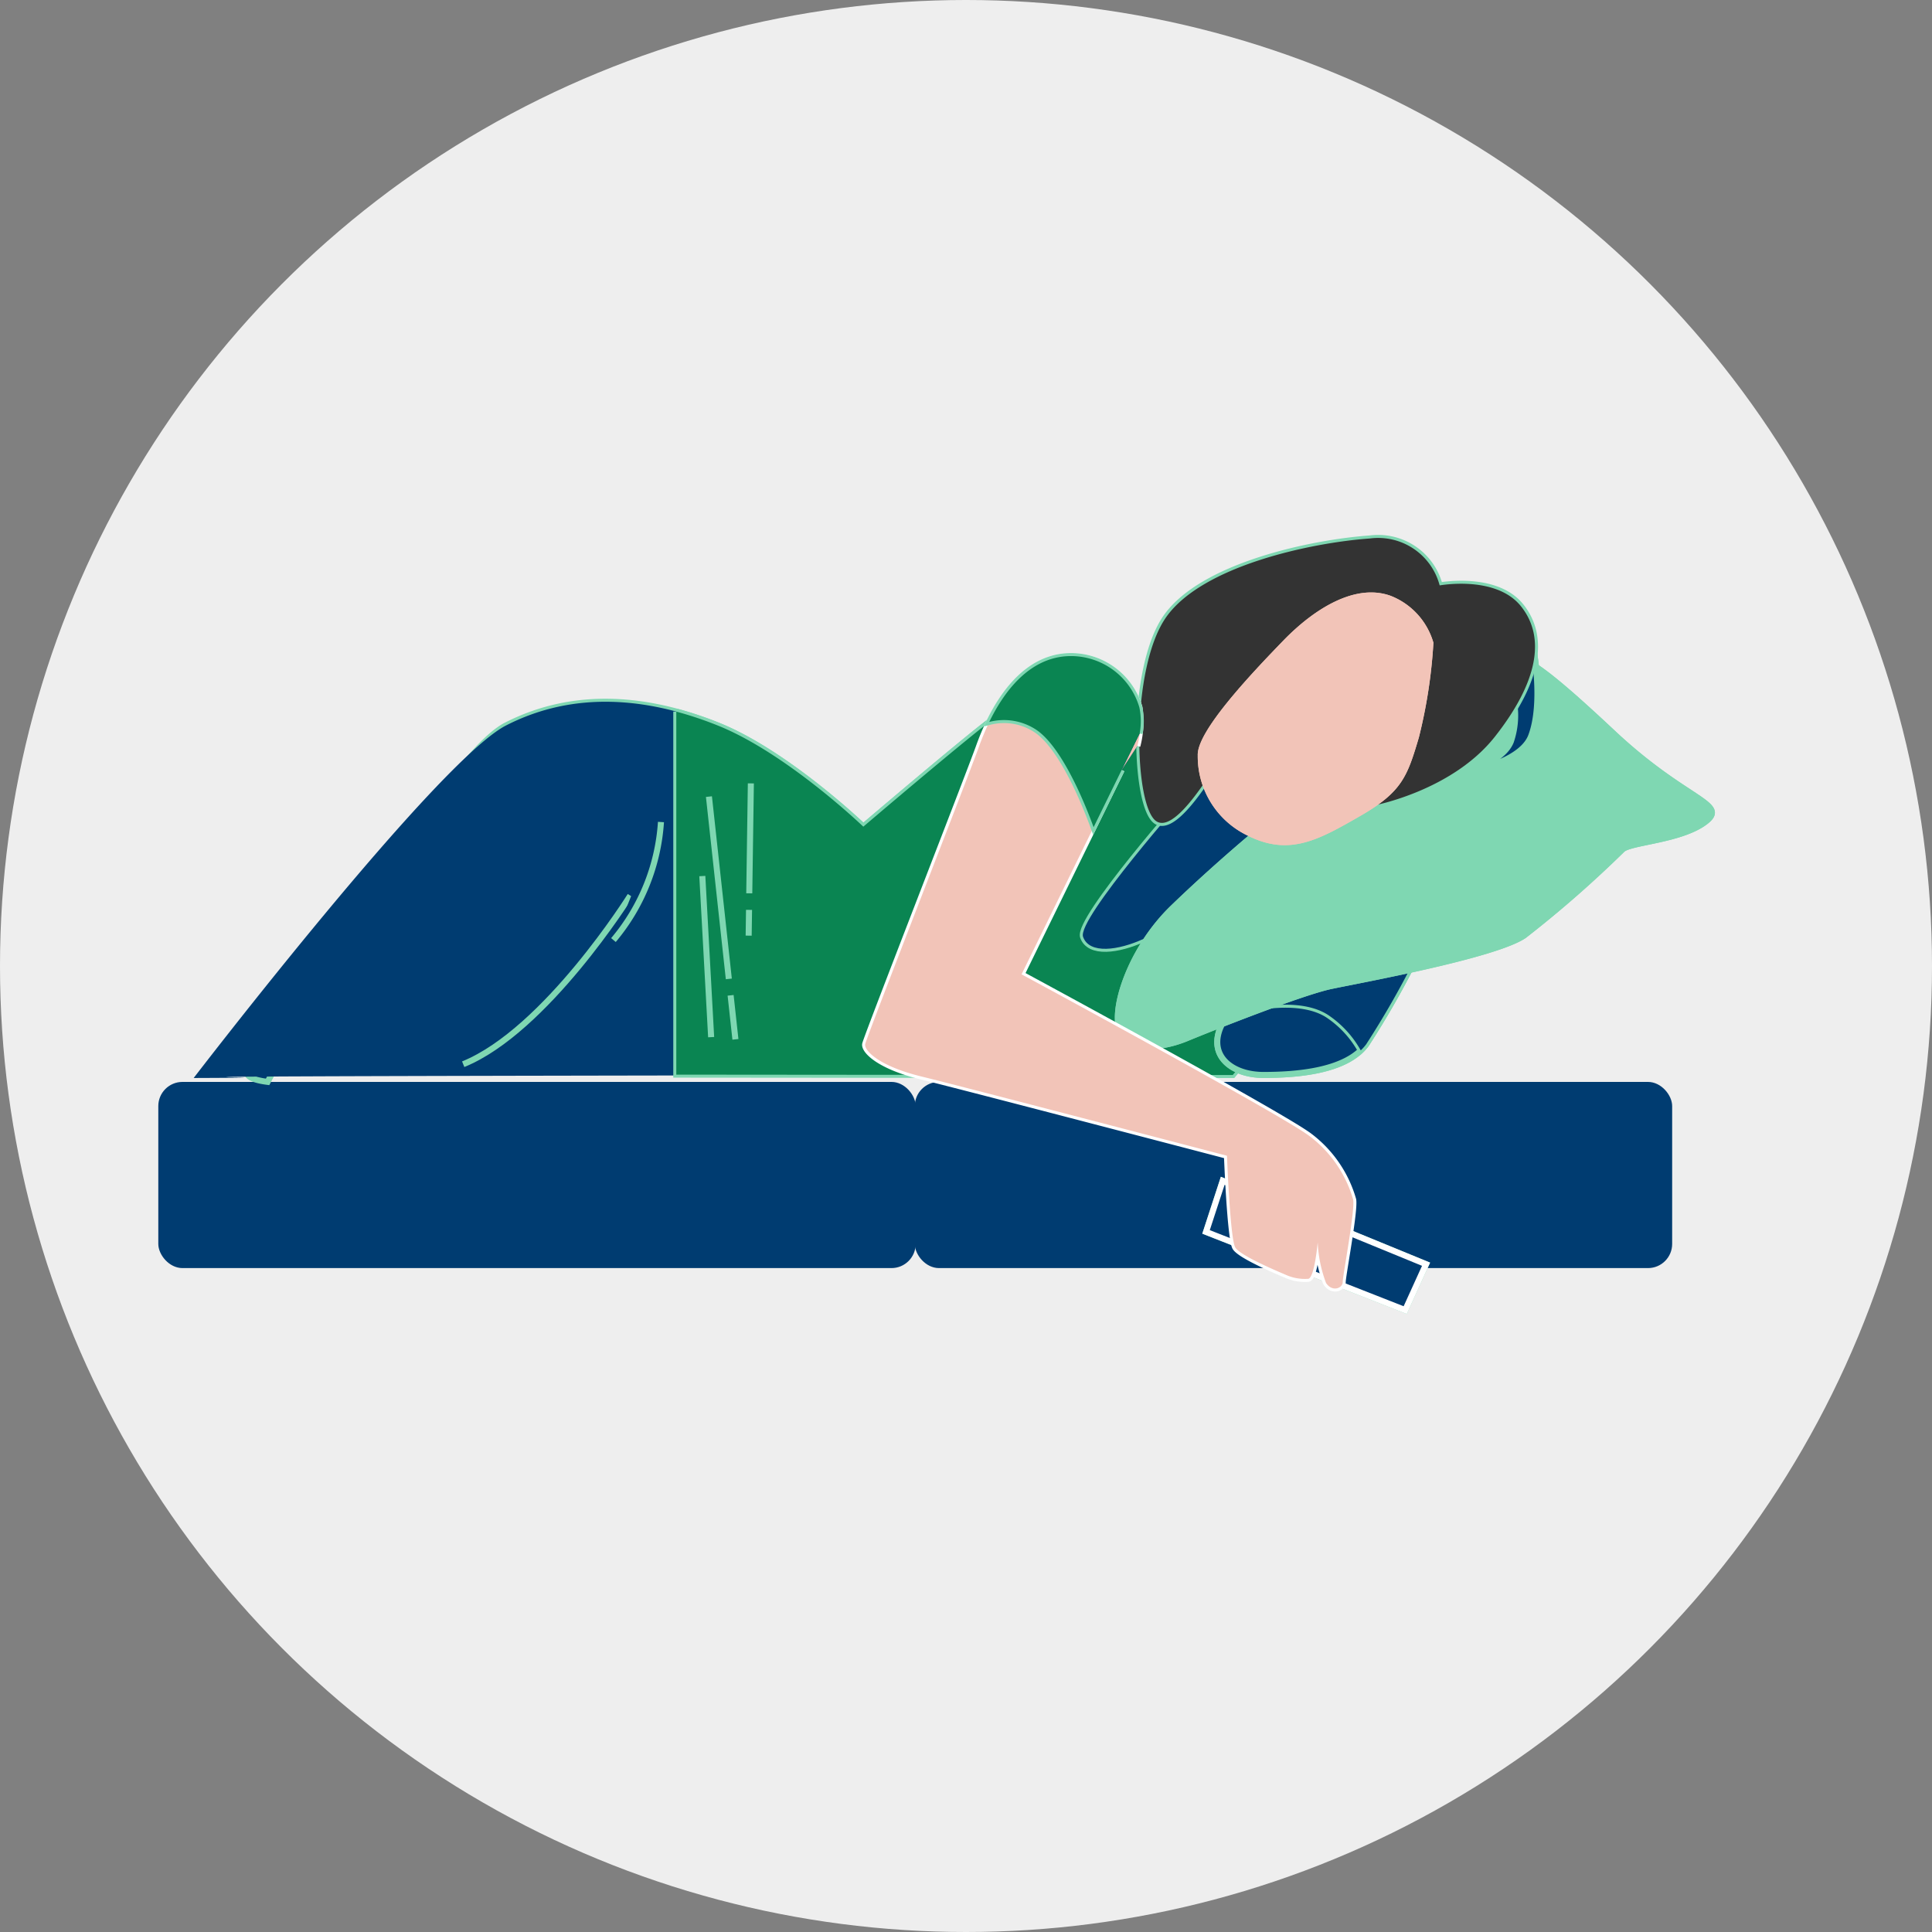 <svg xmlns="http://www.w3.org/2000/svg" width="160" height="160" viewBox="0 0 160 160">
  <rect x="0" y="0" width="160" height="160" fill="#808080" stroke="none"/>
  <g id="Group_38664" data-name="Group 38664" transform="translate(-40)">
    <circle id="Ellipse_217" data-name="Ellipse 217" cx="80" cy="80" r="80" transform="translate(40)" fill="#eee"/>
    <g id="Group_10746" data-name="Group 10746" transform="translate(53.11 44.575)">
      <g id="Group_10681" data-name="Group 10681" transform="translate(0 45.025)">
        <g id="Group_10682" data-name="Group 10682" transform="translate(0 0)">
          <rect id="Rectangle_5034" data-name="Rectangle 5034" width="62.721" height="15.417" rx="2" transform="translate(0 0)" fill="#003c71"/>
          <rect id="Rectangle_5035" data-name="Rectangle 5035" width="62.721" height="15.417" rx="2" transform="translate(62.65 0)" fill="#003c71"/>
        </g>
      </g>
      <g id="Group_10683" data-name="Group 10683" transform="translate(2.928 0)">
        <path id="Path_15123" data-name="Path 15123" d="M132.771,45.132a17.061,17.061,0,0,1-4.063-4.316c-1.134-2.128-2.285-3.174-4.443-3.428a14.5,14.5,0,0,0-9.12,2.5c-2.686,2.067-10.43,8.669-10.43,8.669s-6.348-6.094-12.06-8.379-11.807-2.92-17.52,0S55.38,69.7,55.38,69.7h0c-4.593-.591,1.68-2.872.729-3.056,10.92.1,31.2.782,65.871,2.478h13.33s3.174-3.808,5.967-6.855,4.317-7.363,2.539-10.029-11.045-7.109-11.045-7.109" transform="translate(-49.256 -24.678)" fill="#003c71" stroke="#7fd7b2" stroke-width="0.5"/>
        <path id="Path_15124" data-name="Path 15124" d="M133.444,45.132a17.062,17.062,0,0,1-4.063-4.316c-1.134-2.128-2.285-3.174-4.443-3.428a14.5,14.5,0,0,0-9.12,2.5c-2.686,2.067-10.43,8.669-10.43,8.669s-6.348-6.094-12.06-8.379-11.807-2.92-17.52,0-25.878,29.2-25.878,29.2,5.856-.017,3.7-.051c-2.735-.04-5.186-.119,69.025-.2h13.33s3.174-3.808,5.967-6.855,4.317-7.363,2.539-10.029S133.444,45.132,133.444,45.132Z" transform="translate(-49.929 -24.678)" fill="#003c71"/>
        <path id="Path_15125" data-name="Path 15125" d="M286.449,39.035V69.1c18.5.015,32.754.031,32.754.031h13.33s3.174-3.808,5.967-6.855,4.317-7.363,2.539-10.029-11.045-7.109-11.045-7.109a17.056,17.056,0,0,1-4.063-4.316c-1.134-2.128-2.285-3.174-4.443-3.428a14.5,14.5,0,0,0-9.12,2.5c-2.686,2.067-10.431,8.669-10.431,8.669s-6.348-6.094-12.061-8.379a30.223,30.223,0,0,0-3.428-1.146" transform="translate(-246.479 -24.678)" fill="#003c71" stroke="#7fd7b2" stroke-width="0.5"/>
        <path id="Path_15126" data-name="Path 15126" d="M286.449,39.035V69.1c18.5.015,32.754.031,32.754.031h13.33s3.174-3.808,5.967-6.855,4.317-7.363,2.539-10.029-11.045-7.109-11.045-7.109a17.056,17.056,0,0,1-4.063-4.316c-1.134-2.128-2.285-3.174-4.443-3.428a14.5,14.5,0,0,0-9.12,2.5c-2.686,2.067-10.431,8.669-10.431,8.669s-6.348-6.094-12.061-8.379A30.223,30.223,0,0,0,286.449,39.035Z" transform="translate(-246.479 -24.678)" fill="#0a8552"/>
        <line id="Line_80" data-name="Line 80" x2="0.398" y2="3.645" transform="translate(44.468 37.854)" fill="none" stroke="#7fd7b2" stroke-miterlimit="10" stroke-width="0.5"/>
        <line id="Line_81" data-name="Line 81" x2="1.647" y2="15.097" transform="translate(42.673 21.397)" fill="none" stroke="#7fd7b2" stroke-miterlimit="10" stroke-width="0.5"/>
        <line id="Line_82" data-name="Line 82" x2="0.731" y2="13.341" transform="translate(42.125 27.976)" fill="none" stroke="#7fd7b2" stroke-miterlimit="10" stroke-width="0.5"/>
        <line id="Line_83" data-name="Line 83" x1="0.031" y2="2.135" transform="translate(45.963 30.776)" fill="none" stroke="#7fd7b2" stroke-miterlimit="10" stroke-width="0.5"/>
        <line id="Line_84" data-name="Line 84" x1="0.132" y2="9.105" transform="translate(46.013 20.301)" fill="none" stroke="#7fd7b2" stroke-miterlimit="10" stroke-width="0.5"/>
        <path id="Path_15131" data-name="Path 15131" d="M248.937,86.617s-6.982,11.172-13.838,13.965" transform="translate(-212.776 -57.023)" fill="#003c71" stroke="#7fd7b2" stroke-miterlimit="10" stroke-width="0.5"/>
        <path id="Path_15133" data-name="Path 15133" d="M275.238,68.885a16.878,16.878,0,0,1-3.935,9.776" transform="translate(-236.538 -45.384)" fill="#003c71" stroke="#7fd7b2" stroke-miterlimit="10" stroke-width="0.5"/>
        <path id="Path_15134" data-name="Path 15134" d="M394.879,54.333l-1.813,2.677s-9.154,10.362-8.635,11.83,2.936,1.123,5.008.173,14.68-9.326,14.68-9.326Z" transform="translate(-310.775 -35.833)" fill="#003c71" stroke="#7fd7b2" stroke-width="0.5"/>
        <path id="Path_15135" data-name="Path 15135" d="M394.879,54.333l-1.813,2.677s-9.154,10.362-8.635,11.83,2.936,1.123,5.008.173,14.68-9.326,14.68-9.326Z" transform="translate(-310.775 -35.833)" fill="#003c71"/>
        <path id="Path_15136" data-name="Path 15136" d="M433.335,101.025a73.816,73.816,0,0,1-4.19,7.363c-1.651,2.285-5.967,2.539-8.506,2.539s-4.57-1.523-3.554-3.936a27.66,27.66,0,0,1,2.793-4.824Z" transform="translate(-332.046 -66.479)" fill="#003c71" stroke="#7fd7b2" stroke-width="0.5"/>
        <path id="Path_15137" data-name="Path 15137" d="M433.335,101.025a73.816,73.816,0,0,1-4.19,7.363c-1.651,2.285-5.967,2.539-8.506,2.539s-4.57-1.523-3.554-3.936a27.66,27.66,0,0,1,2.793-4.824Z" transform="translate(-332.046 -66.479)" fill="#003c71" stroke="#7fd7b2" stroke-miterlimit="10" stroke-width="0.5"/>
        <path id="Path_15138" data-name="Path 15138" d="M421.71,104.266l.881,1.216s4.351-1.145,6.755.573a8.519,8.519,0,0,1,2.564,2.837,3.824,3.824,0,0,0,.447-.5,73.872,73.872,0,0,0,4.189-7.363l-13.457,1.143s-.645.877-1.379,2.1" transform="translate(-335.257 -66.479)" fill="#003c71" stroke="#7fd7b2" stroke-width="0.5"/>
        <path id="Path_15139" data-name="Path 15139" d="M421.71,104.266l.881,1.216s4.351-1.145,6.755.573a8.519,8.519,0,0,1,2.564,2.837,3.824,3.824,0,0,0,.447-.5,73.872,73.872,0,0,0,4.189-7.363l-13.457,1.143S422.444,103.044,421.71,104.266Z" transform="translate(-335.257 -66.479)" fill="#003c71"/>
        <path id="Path_15140" data-name="Path 15140" d="M404.663,43.069s-3.555,2.92-7.236,6.475-5.205,8.76-4.317,10.283,3.3,1.4,5.459.508,9.521-3.809,11.934-4.317,13.584-2.539,16-4.189a93.887,93.887,0,0,0,8.125-7.109c.635-.635,4.824-.762,6.856-2.285s-1.523-1.651-7.617-7.363-7.617-6.6-9.268-6.474-19.932,14.473-19.932,14.473" transform="translate(-316.324 -18.934)" fill="#003c71" stroke="#7fd7b2" stroke-width="0.5"/>
        <path id="Path_15141" data-name="Path 15141" d="M404.663,43.069s-3.555,2.92-7.236,6.475-5.205,8.76-4.317,10.283,3.3,1.4,5.459.508,9.521-3.809,11.934-4.317,13.584-2.539,16-4.189a93.887,93.887,0,0,0,8.125-7.109c.635-.635,4.824-.762,6.856-2.285s-1.523-1.651-7.617-7.363-7.617-6.6-9.268-6.474S404.663,43.069,404.663,43.069Z" transform="translate(-316.324 -18.934)" fill="#7fd7b2" stroke="#7fd7b2" stroke-miterlimit="10" stroke-width="0.5"/>
        <path id="Path_15142" data-name="Path 15142" d="M478.743,27.883s.787,4.27-.225,6.966-7.3,3.371-7.3,3.371,4.719-.674,5.618-2.921a6.682,6.682,0,0,0-.112-4.606Z" transform="translate(-367.75 -18.473)" fill="#003c71" stroke="#7fd7b2" stroke-width="0.5"/>
        <path id="Path_15143" data-name="Path 15143" d="M478.743,27.883s.787,4.27-.225,6.966-7.3,3.371-7.3,3.371,4.719-.674,5.618-2.921a6.682,6.682,0,0,0-.112-4.606Z" transform="translate(-367.75 -18.473)" fill="#003c71" stroke="#7fd7b2" stroke-miterlimit="10" stroke-width="0.5"/>
        <path id="Path_15144" data-name="Path 15144" d="M422.895,4.406A5.268,5.268,0,0,0,417.109.52C412.273.865,403.293,2.765,400.27,7s-2.706,15.836-.806,16.958,5.728-6.25,6.246-6.768,14.076-10.1,14.507-9.585-2.763,15.025-2.763,15.025,6.477-1.209,10.017-5.7,4.231-8.2,2.159-10.794-6.736-1.727-6.736-1.727" transform="translate(-319.706 -0.5)" fill="#003c71" stroke="#7fd7b2" stroke-width="0.5"/>
        <path id="Path_15145" data-name="Path 15145" d="M422.895,4.406A5.268,5.268,0,0,0,417.109.52C412.273.865,403.293,2.765,400.27,7s-2.706,15.836-.806,16.958,5.728-6.25,6.246-6.768,14.076-10.1,14.507-9.585-2.763,15.025-2.763,15.025,6.477-1.209,10.017-5.7,4.231-8.2,2.159-10.794S422.895,4.406,422.895,4.406Z" transform="translate(-319.706 -0.5)" fill="#333"/>
        <path id="Path_15150" data-name="Path 15150" d="M431.626,17.732a5.931,5.931,0,0,0-3.541-3.886c-2.85-1.036-6.217.95-8.894,3.713s-7.167,7.513-7.081,9.5a7.264,7.264,0,0,0,4.145,6.649c3.454,1.727,5.872.345,9.326-1.641s3.886-3.282,4.836-6.476a42.106,42.106,0,0,0,1.209-7.858" transform="translate(-328.955 -9.077)" fill="#f2c4b8"/>
        <path id="Path_15151" data-name="Path 15151" d="M431.626,17.732a5.931,5.931,0,0,0-3.541-3.886c-2.85-1.036-6.217.95-8.894,3.713s-7.167,7.513-7.081,9.5a7.264,7.264,0,0,0,4.145,6.649c3.454,1.727,5.872.345,9.326-1.641s3.886-3.282,4.836-6.476A42.106,42.106,0,0,0,431.626,17.732Z" transform="translate(-328.955 -9.077)" fill="#f2c4b8"/>
        <path id="Path_15161" data-name="Path 15161" d="M415.5,155.349l16.839,6.908-1.727,3.8-16.494-6.476Z" transform="translate(-330.277 -102.135)" fill="#003c71" stroke="#7fd7b2" stroke-width="0.5"/>
        <path id="Path_15162" data-name="Path 15162" d="M415.5,155.349l16.839,6.908-1.727,3.8-16.494-6.476Z" transform="translate(-330.277 -102.135)" fill="#003c71" stroke="#fff" stroke-miterlimit="10" stroke-width="0.5"/>
        <path id="Path_15163" data-name="Path 15163" d="M353.187,38.319,344.9,55.245s21.416,11.572,23.834,13.385a10.074,10.074,0,0,1,3.627,5.267c.173.864-.864,6.3-.864,6.822s-.864.864-1.381.086a10.881,10.881,0,0,1-.691-3.368s-.259,2.936-.777,3.022a3.876,3.876,0,0,1-1.9-.345c-.6-.259-3.714-1.554-4.145-2.245s-.691-7.6-.691-7.6-21.761-5.7-25.3-6.563-4.75-2.159-4.663-2.677,8.549-22.193,9.413-24.611,3.022-7.168,7.168-7.513a5.9,5.9,0,0,1,6.131,4.231,7.942,7.942,0,0,1-.173,3.2" transform="translate(-276.337 -19.129)" fill="#003c71" stroke="#fff" stroke-width="0.5"/>
        <path id="Path_15164" data-name="Path 15164" d="M353.187,38.319,344.9,55.245s21.416,11.572,23.834,13.385a10.074,10.074,0,0,1,3.627,5.267c.173.864-.864,6.3-.864,6.822s-.864.864-1.381.086a10.881,10.881,0,0,1-.691-3.368s-.259,2.936-.777,3.022a3.876,3.876,0,0,1-1.9-.345c-.6-.259-3.714-1.554-4.145-2.245s-.691-7.6-.691-7.6-21.761-5.7-25.3-6.563-4.75-2.159-4.663-2.677,8.549-22.193,9.413-24.611,3.022-7.168,7.168-7.513a5.9,5.9,0,0,1,6.131,4.231,7.942,7.942,0,0,1-.173,3.2" transform="translate(-276.337 -19.129)" fill="#f2c4b8"/>
        <path id="Path_15165" data-name="Path 15165" d="M374.324,35.3a5.519,5.519,0,0,0-.023-2.162,5.9,5.9,0,0,0-6.131-4.231c-3.139.262-5.138,3.047-6.3,5.435a4.842,4.842,0,0,1,3.967.7c2.151,1.527,4.022,6.228,4.675,8.018l2.32-4.737" transform="translate(-295.982 -19.129)" fill="#003c71" stroke="#7fd7b2" stroke-width="0.5"/>
        <path id="Path_15166" data-name="Path 15166" d="M374.324,35.3a5.519,5.519,0,0,0-.023-2.162,5.9,5.9,0,0,0-6.131-4.231c-3.139.262-5.138,3.047-6.3,5.435a4.842,4.842,0,0,1,3.967.7c2.151,1.527,4.022,6.228,4.675,8.018l2.32-4.737" transform="translate(-295.982 -19.129)" fill="#0a8552"/>
      </g>
    </g>
  </g>
</svg>
